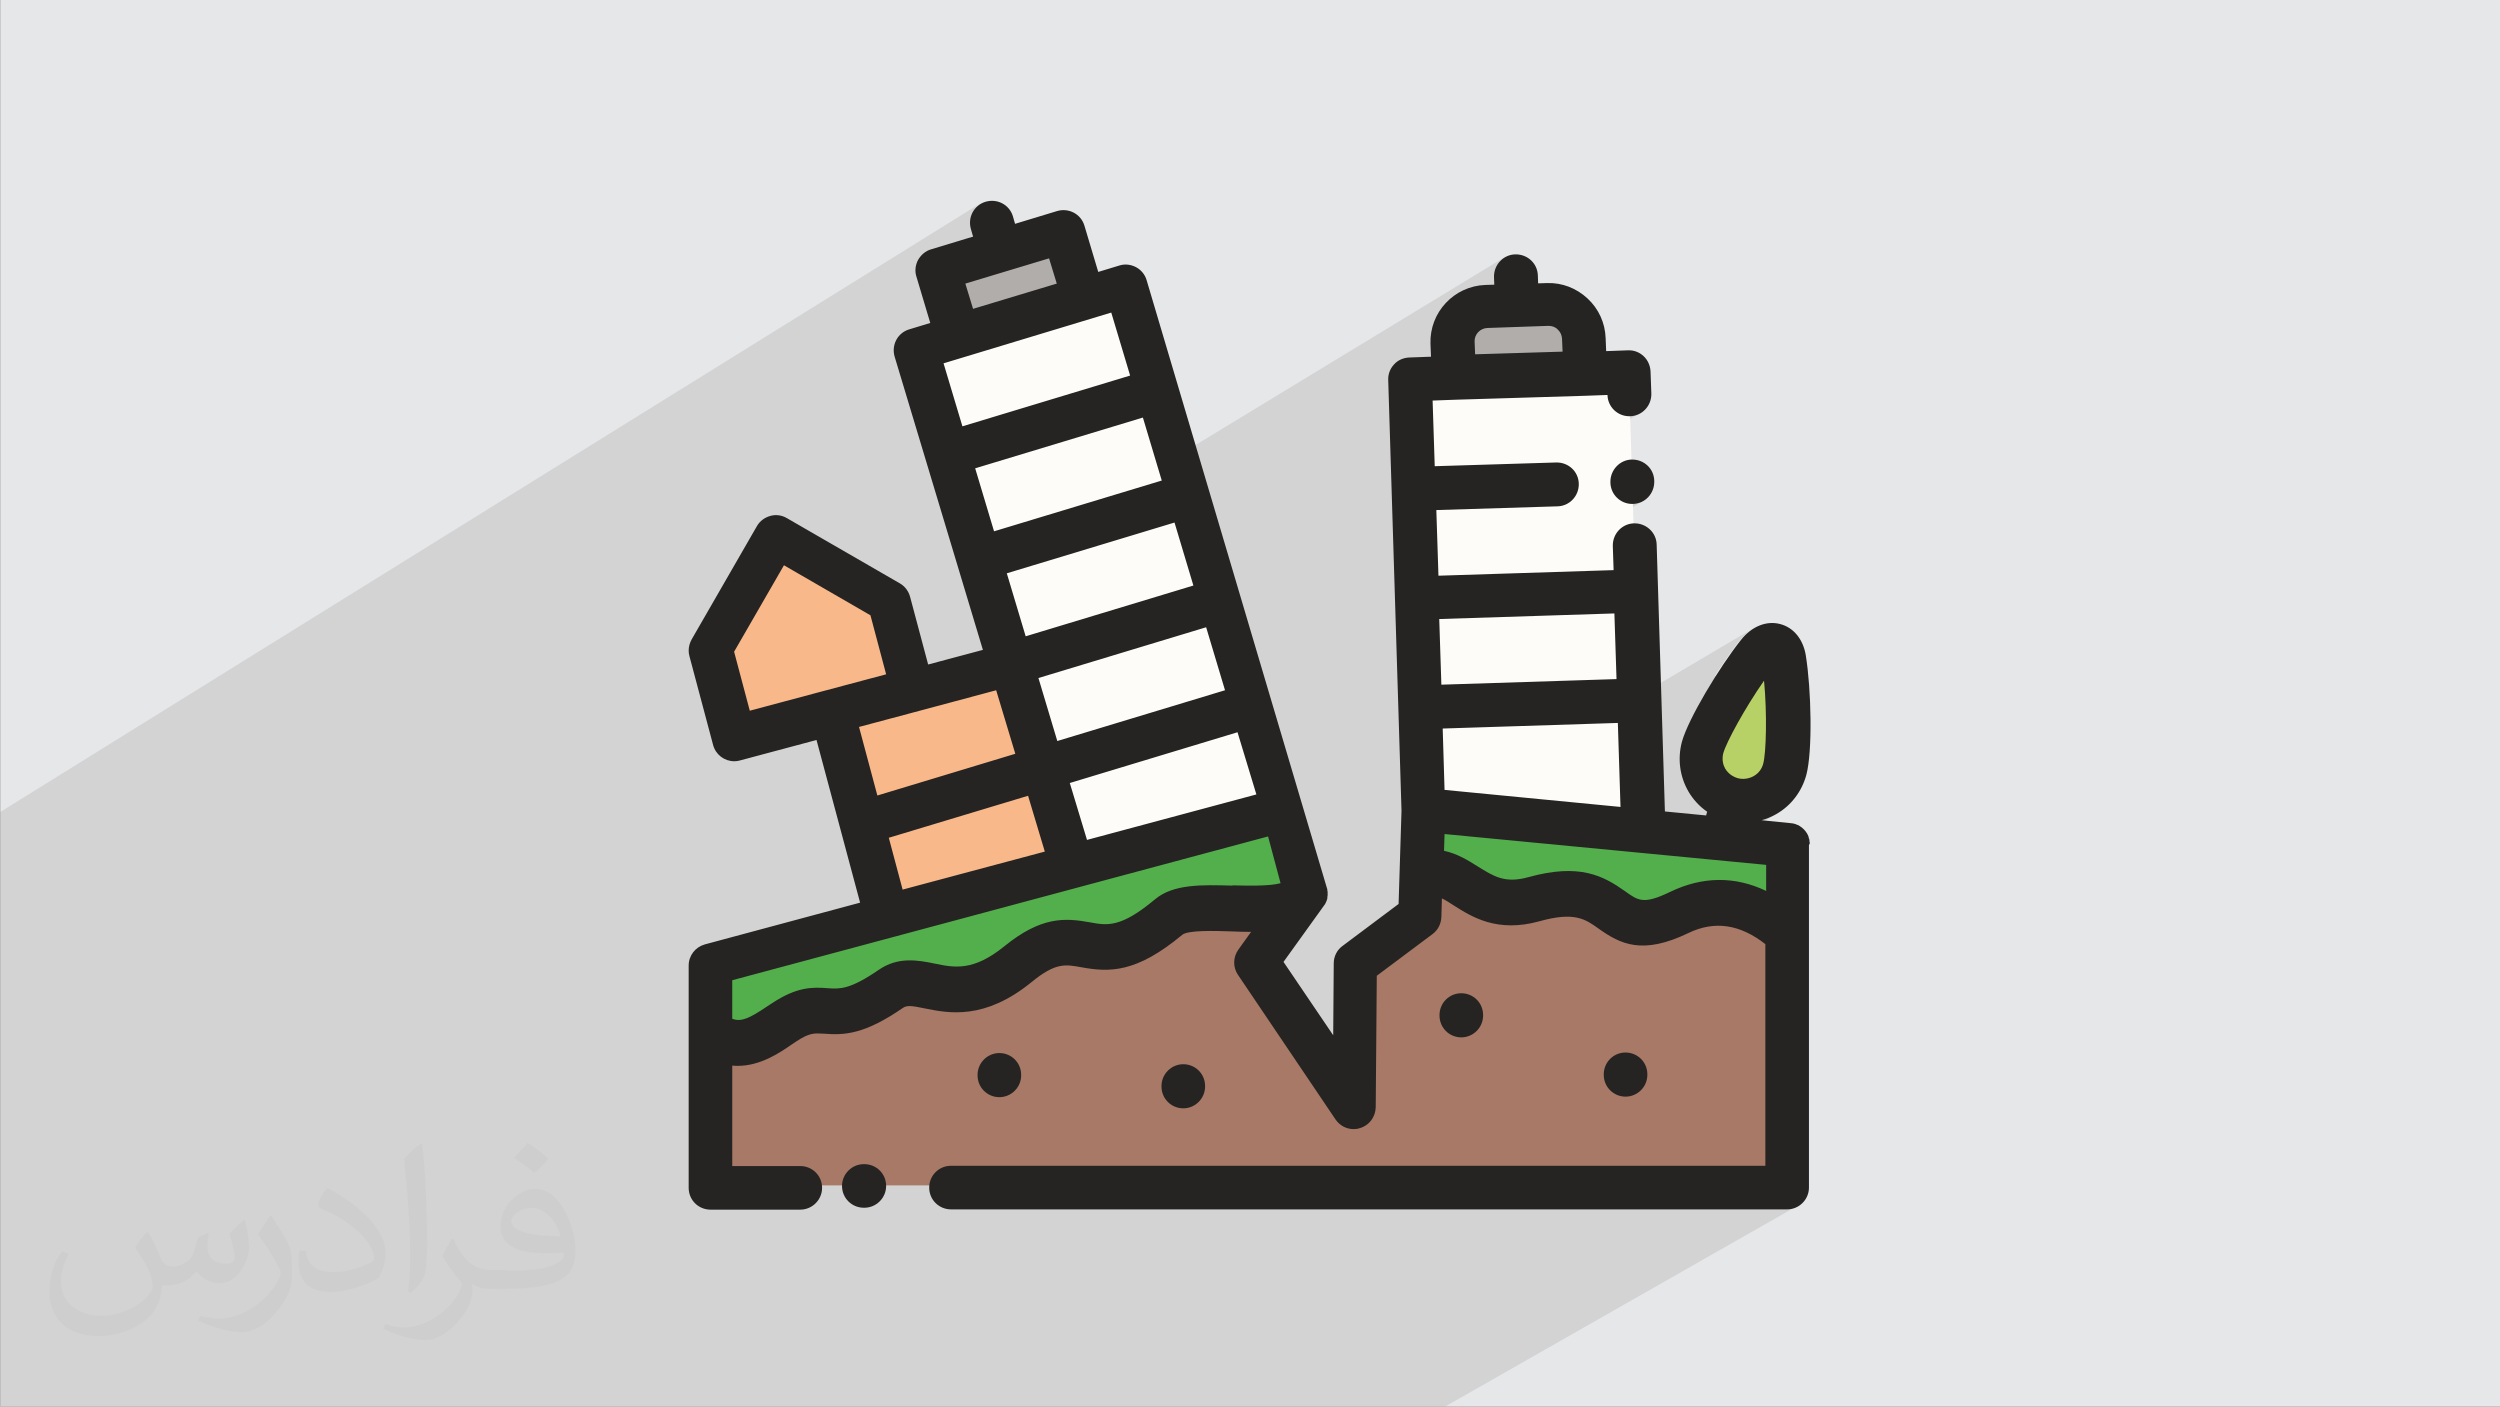 <?xml version="1.0" encoding="UTF-8"?>
<!DOCTYPE svg PUBLIC "-//W3C//DTD SVG 1.1//EN" "http://www.w3.org/Graphics/SVG/1.1/DTD/svg11.dtd">
<!-- Creator: CorelDRAW 2017 -->
<svg xmlns="http://www.w3.org/2000/svg" xml:space="preserve" width="9.406cm" height="5.292cm" version="1.1" style="shape-rendering:geometricPrecision; text-rendering:geometricPrecision; image-rendering:optimizeQuality; fill-rule:evenodd; clip-rule:evenodd"
viewBox="0 0 9406 5292"
 xmlns:xlink="http://www.w3.org/1999/xlink"
 enable-background="new 0 0 512 512">
 <rect x="0" y="0" width="9406" height="5292" fill="#808080" stroke="none"/>
 <defs>
  <style type="text/css">
   <![CDATA[
    .fil5 {fill:#FEFCF8}
    .fil6 {fill:#F8B88A}
    .fil3 {fill:#A77966}
    .fil7 {fill:#B7D167}
    .fil4 {fill:#B0ADAB}
    .fil2 {fill:#53AF4C}
    .fil8 {fill:#252422}
    .fil0 {fill:#E6E7E8}
    .fil9 {fill:#373435;fill-opacity:0.031}
    .fil1 {fill:#2B2A29;fill-opacity:0.102}
   ]]>
  </style>
 </defs>
 <g id="Layer_x0020_1">
  <polygon class="fil0" points="1,-1 9407,-1 9407,5291 1,5291 "/>
  <polygon class="fil1" points="246,5291 215,5291 197,5291 168,5291 150,5291 113,5291 111,5291 84,5291 65,5291 1,5291 1,5254 1,5243 1,5242 1,5231 1,5183 1,5177 1,5162 1,5161 1,5137 1,5132 1,5120 1,5119 1,5075 1,4996 1,4981 1,4911 1,4908 1,4872 1,4807 1,4807 1,4765 1,4765 1,4763 1,4728 1,4728 1,4693 1,4691 1,4679 1,4675 1,4645 1,4639 1,4638 1,4617 1,4603 1,4600 1,4593 1,4575 1,4559 1,4555 1,4549 1,4546 1,4544 1,4535 1,4526 1,4486 1,4486 1,4483 1,4463 1,4457 1,4455 1,4454 1,4435 1,4428 1,4428 1,4409 1,4390 1,4277 1,4139 1,4075 1,4049 1,4026 1,4014 1,4006 1,3993 1,3934 1,3826 1,3806 1,3724 1,3712 1,3631 1,3554 1,3517 1,3488 1,3440 1,3421 1,3416 1,3373 1,3346 1,3313 1,3198 1,3174 1,3156 1,3124 1,3117 1,3104 1,3055 3695,761 3681,770 3670,781 3661,795 3655,809 3652,825 3652,841 3655,857 3663,885 3448,1019 3448,1019 3449,1027 3451,1035 3457,1056 3530,1012 3560,1112 3632,1067 3661,1161 3976,1066 3702,1235 4079,1121 3571,1434 3622,1604 4253,1413 3672,1769 3741,1999 4186,1864 5657,970 5645,980 5635,993 5628,1007 5624,1023 5623,1039 5624,1068 5398,1205 5398,1206 5386,1247 5386,1258 5521,1177 5502,1193 5486,1213 5475,1236 5468,1261 5466,1288 5466,1306 5569,1243 5562,1250 5556,1257 5551,1266 5549,1275 5548,1285 5550,1335 5879,1324 5735,1411 5964,1404 5819,1491 5966,1487 6049,1484 6049,1484 6051,1500 6056,1516 6064,1529 6074,1541 6086,1551 6100,1558 6115,1563 6131,1564 6131,1564 6132,1564 6132,1564 6132,1564 6133,1564 6133,1564 6133,1564 6134,1564 6150,1562 6165,1557 6179,1549 5574,1911 5827,1903 6093,1744 6081,1755 6071,1767 6064,1782 6060,1797 6059,1814 6059,1816 6061,1832 6066,1847 6074,1861 6084,1873 6096,1882 6110,1890 6125,1894 6141,1896 6142,1896 6142,1896 6142,1896 6143,1896 6143,1896 6143,1896 6144,1896 6144,1896 6161,1894 6176,1888 6190,1880 5416,2342 5418,2390 6101,1983 6089,1994 6079,2006 6072,2020 6067,2036 6066,2053 6069,2143 5422,2529 5423,2576 6082,2556 5435,2938 5436,2972 5547,2983 6598,2363 6580,2375 6563,2390 6547,2408 6531,2428 6515,2450 6498,2474 6481,2499 6464,2524 6451,2545 6643,2432 6658,2427 6673,2427 6686,2433 6697,2443 6705,2459 6710,2478 6714,2504 6717,2531 6720,2560 6723,2589 6724,2620 6726,2650 6727,2680 6727,2710 6727,2739 6727,2768 6726,2794 6724,2819 6722,2842 6720,2863 6717,2880 6714,2895 6703,2925 6686,2952 6664,2974 6639,2992 6070,3325 6083,3332 6099,3343 6114,3354 6131,3366 6139,3371 6626,3087 6633,3085 6640,3082 6647,3080 6654,3077 6661,3074 6667,3071 6674,3067 6681,3064 6147,3375 6147,3376 6163,3383 6180,3386 6200,3385 6223,3380 6251,3371 6285,3355 6308,3345 6330,3336 6353,3329 6376,3322 6398,3318 6421,3314 6444,3312 6466,3311 6489,3312 6512,3313 6534,3317 6556,3321 6579,3327 6601,3334 6623,3343 6645,3352 6553,3406 6562,3408 6587,3417 6612,3428 6636,3441 6659,3455 6682,3471 6705,3489 6727,3508 6645,3556 6645,4380 6501,4462 6727,4462 6583,4545 6727,4545 6744,4543 6759,4538 6773,4531 5439,5291 5418,5291 5275,5291 5052,5291 4118,5291 4038,5291 4034,5291 3813,5291 3792,5291 3649,5291 3633,5291 3311,5291 3309,5291 3307,5291 3289,5291 3282,5291 3161,5291 3150,5291 3136,5291 3123,5291 3057,5291 3053,5291 2964,5291 2927,5291 2864,5291 2849,5291 2835,5291 2813,5291 2796,5291 2706,5291 2662,5291 2624,5291 2617,5291 2614,5291 2595,5291 2558,5291 2548,5291 2509,5291 2504,5291 2504,5291 2487,5291 2479,5291 2475,5291 2400,5291 2400,5291 2356,5291 2309,5291 2295,5291 2257,5291 2256,5291 2255,5291 2249,5291 2235,5291 2192,5291 2175,5291 2163,5291 2105,5291 2099,5291 2089,5291 2072,5291 2043,5291 2010,5291 2006,5291 1998,5291 1984,5291 1982,5291 1934,5291 1934,5291 1932,5291 1891,5291 1884,5291 1810,5291 1792,5291 1783,5291 1770,5291 1762,5291 1748,5291 1737,5291 1732,5291 1728,5291 1684,5291 1673,5291 1661,5291 1654,5291 1640,5291 1637,5291 1596,5291 1558,5291 1513,5291 1511,5291 1492,5291 1489,5291 1478,5291 1463,5291 1456,5291 1441,5291 1414,5291 1330,5291 1306,5291 1286,5291 1284,5291 1276,5291 1272,5291 1196,5291 1195,5291 1171,5291 1149,5291 1129,5291 1127,5291 1052,5291 1037,5291 1035,5291 1026,5291 1015,5291 954,5291 881,5291 874,5291 870,5291 859,5291 858,5291 858,5291 780,5291 739,5291 721,5291 717,5291 713,5291 690,5291 683,5291 632,5291 629,5291 619,5291 596,5291 560,5291 556,5291 554,5291 533,5291 532,5291 526,5291 526,5291 526,5291 520,5291 482,5291 475,5291 456,5291 454,5291 454,5291 436,5291 375,5291 369,5291 320,5291 313,5291 258,5291 249,5291 "/>
  <g id="_1445640576144">
   <path class="fil2" d="M4399 3447c100,-83 429,28 514,-88l1 -1 -83 -310 -616 165 -477 128 -616 165 -446 120 0 253c111,90 201,15 279,-36 164,-108 159,41 400,-125 116,-80 236,104 479,-93 252,-206 265,75 566,-177z"/>
   <path class="fil2" d="M5348 3281c155,-31 202,161 425,99 342,-95 259,188 548,49 152,-73 290,-28 407,78l0 -328 -889 -86 -482 -46 -7 234z"/>
   <path class="fil3" d="M5773 3380c-223,62 -269,-130 -425,-99l-5 159 -243 181 -4 536 -367 -544 184 -255c-85,116 -414,5 -514,88 -302,252 -314,-28 -566,177 -242,198 -363,13 -479,93 -241,166 -236,17 -400,125 -79,52 -169,127 -279,36l0 583 4052 0 0 -954c-117,-106 -255,-152 -407,-78 -288,139 -206,-144 -548,-49z"/>
   <polygon class="fil4" points="3606,1264 4079,1121 4003,869 3766,940 3530,1012 "/>
   <polygon class="fil5" points="4079,1121 3606,1264 3448,1312 4035,3261 4831,3048 4237,1074 "/>
   <polygon class="fil6" points="3347,2261 2921,2014 2675,2441 2765,2775 3133,2677 3437,2595 "/>
   <polygon class="fil6" points="3437,2595 3133,2677 3339,3448 4035,3261 3805,2496 "/>
   <path class="fil4" d="M5470 1420l494 -15 -4 -132c-2,-73 -63,-130 -136,-128l-115 4 -115 4c-72,2 -130,63 -128,136l4 132z"/>
   <polygon class="fil5" points="5964,1404 5470,1420 5305,1425 5356,3048 6182,3127 6128,1399 "/>
   <path class="fil7" d="M6611 2459c-84,106 -189,287 -207,353 -24,88 28,173 113,196 85,23 173,-28 196,-113 19,-69 18,-284 -4,-417 -9,-58 -58,-71 -99,-19z"/>
   <path class="fil8" d="M6285 3355c-101,49 -121,34 -171,-2 -82,-58 -171,-106 -363,-53 -89,25 -131,-3 -191,-40 -35,-22 -76,-48 -127,-59l2 -63 1210 116 0 98c-117,-56 -239,-55 -360,3zm-737 -2070c-1,-27 21,-50 48,-51l115 -4 0 0 0 0 115 -4c13,0 26,4 35,14 10,9 15,21 16,34l2 49 -329 10 -2 -49zm526 1023l0 0 0 0 8 247 -659 21 -8 -247 659 -21zm-639 664l-7 -231 659 -21 10 316 -661 -64zm1049 -139c11,-40 81,-169 153,-272 12,125 8,271 -3,312 -5,20 -18,37 -36,47 -18,10 -39,13 -59,8l0 0c-21,-6 -37,-18 -48,-36 -7,-12 -14,-33 -7,-60zm-1846 499c-115,-3 -223,-7 -293,52 -129,108 -180,98 -245,86 -94,-17 -183,-22 -321,90 -117,95 -188,81 -264,65 -60,-12 -135,-27 -209,24 -109,75 -147,72 -191,69 -61,-5 -118,-4 -208,55 -7,4 -13,9 -20,13 -67,45 -98,60 -132,47l0 -145 2016 -541 47 176c-45,12 -130,9 -181,8zm-1294 -180l524 -158 63 210 -535 143 -52 -195zm113 -477l0 0c0,0 0,0 0,0l291 -78 72 239 -519 157 -69 -258 225 -60zm-507 -548l325 188 59 222 -225 60 0 0 0 0 -288 77 -59 -222 188 -326zm1302 -714l-631 191 -71 -237 631 -191 71 237zm-345 1138l631 -191 71 237 -631 191 -71 -237zm512 -585l71 237 -631 191 -71 -237 631 -191zm-750 -204l631 -191 71 237 -631 191 -71 -237zm421 1399l-65 -215 631 -191 71 234 -637 171zm-143 -2189l29 95 -315 95 -29 -95 315 -95zm2862 2202c0,-1 0,-1 0,-2 0,-2 -1,-4 -1,-7 0,-1 0,-1 0,-2 0,-2 -1,-4 -1,-6 0,-1 0,-2 -1,-2 0,-1 -1,-2 -1,-4 0,-1 -1,-3 -1,-4 0,0 0,0 0,-1 -3,-7 -7,-14 -12,-20 -8,-9 -17,-17 -28,-22 -1,0 -2,-1 -3,-1 -1,0 -2,-1 -2,-1 -2,-1 -4,-1 -5,-2 0,0 -1,0 -1,0 -2,-1 -4,-1 -7,-2 -1,0 -1,0 -2,0 -2,0 -4,-1 -7,-1 0,0 0,0 0,0l-109 -11c19,-5 37,-13 55,-23 56,-32 96,-85 113,-147 24,-89 19,-322 -2,-451 -10,-60 -46,-104 -96,-117 -52,-14 -108,9 -148,60 -81,102 -198,296 -222,383 -17,64 -8,130 24,186 18,31 42,57 71,77l-4 14 -155 -15 -31 -1004c-1,-46 -40,-81 -85,-80 -45,1 -81,39 -80,85l3 91 -659 21 -8 -247 456 -14c45,-1 81,-39 80,-85 -1,-46 -39,-81 -85,-80l-457 14 -8 -247 82 -3 0 0 494 -15 82 -3 0 0c1,45 38,80 82,80 1,0 2,0 3,0 45,-1 81,-39 80,-85l-3 -83c-1,-22 -10,-43 -26,-58 -16,-15 -37,-23 -59,-22l-82 3 -2 -49c-2,-57 -26,-110 -68,-149 -42,-39 -96,-60 -153,-58l-33 1 -1 -29c-1,-46 -39,-81 -85,-80 -45,1 -81,39 -80,85l1 29 -33 1c-118,4 -211,103 -207,221l2 49 -82 3c-22,1 -43,10 -57,26 -15,16 -23,37 -22,59l50 1620 -11 351 -211 158c-21,15 -33,40 -33,65l-2 271 -187 -276 151 -210c0,0 0,0 0,0 0,0 0,0 0,0 2,-2 3,-5 5,-7 0,0 0,0 0,0 1,-2 3,-5 4,-8 0,-1 0,-1 1,-2 1,-2 2,-4 2,-6 0,-1 0,-2 1,-2 1,-2 1,-4 1,-6 0,-1 0,-2 0,-3 0,-2 1,-4 1,-6 0,-1 0,-2 0,-3 0,-2 0,-4 0,-6 0,-1 0,-2 0,-3 0,-2 0,-4 -1,-6 0,-1 0,-2 0,-3 0,-3 -1,-5 -2,-8 0,0 0,0 0,0l0 0c0,0 0,0 0,0l-678 -2286c-6,-21 -21,-39 -40,-49 -19,-10 -42,-13 -63,-6l-79 24 -52 -174c-13,-44 -59,-68 -103,-55l-158 48 -8 -28c-13,-44 -59,-68 -103,-55 -44,13 -68,59 -55,103l8 28 -158 48c-21,6 -38,21 -49,40 -10,19 -13,42 -6,63l52 174 -79 24c-44,13 -68,59 -55,103l332 1103 -206 55 -68 -255c-6,-21 -19,-39 -38,-50l-426 -246c-19,-11 -41,-14 -62,-8 -21,6 -39,19 -50,38l-246 427c-7,13 -11,27 -11,42 0,7 1,14 3,21l89 334 0 0c10,37 43,61 80,61 7,0 14,-1 21,-3l288 -77 164 612 -584 157c-36,10 -61,42 -61,80l0 836c0,46 37,82 82,82l338 0c45,0 82,-37 82,-82 0,-46 -37,-82 -82,-82l-256 0 0 -378c7,1 14,1 21,1 84,0 156,-48 202,-80 6,-4 12,-8 18,-12 50,-33 68,-31 104,-29 77,6 152,3 297,-97 15,-10 31,-9 83,2 89,18 224,45 401,-99 90,-74 127,-67 187,-56 105,19 206,23 380,-122 22,-18 122,-15 182,-13 25,1 51,2 77,2l-48 67c-20,28 -21,66 -1,95l367 544c16,23 41,36 68,36 8,0 16,-1 24,-4 35,-10 58,-42 59,-78l4 -495 210 -157c20,-15 32,-38 33,-64l2 -70c13,6 27,15 44,26 69,44 164,104 323,60 132,-37 173,-8 223,28 82,58 164,100 338,16 98,-47 193,-33 289,42l0 834 -3064 0c-46,0 -82,37 -82,82 0,46 37,82 82,82l3146 0c45,0 82,-37 82,-82l0 -1283 0 0 0 0 0 0 0 0c0,-2 0,-4 0,-6z"/>
   <path class="fil8" d="M3252 4380l-2 0c-45,0 -82,37 -82,82 0,46 37,82 82,82l2 0c45,0 82,-37 82,-82 0,-46 -37,-82 -82,-82z"/>
   <path class="fil8" d="M3842 4046l0 -2c0,-46 -37,-82 -82,-82 -45,0 -82,37 -82,82l0 2c0,46 37,82 82,82 45,0 82,-37 82,-82z"/>
   <path class="fil8" d="M4534 4088l0 -2c0,-46 -37,-82 -82,-82 -45,0 -82,37 -82,82l0 2c0,46 37,82 82,82 45,0 82,-37 82,-82z"/>
   <path class="fil8" d="M5580 3821l0 -2c0,-46 -37,-82 -82,-82 -46,0 -82,37 -82,82l0 2c0,46 37,82 82,82 45,0 82,-37 82,-82z"/>
   <path class="fil8" d="M6198 4044l0 -2c0,-46 -37,-82 -82,-82 -46,0 -82,37 -82,82l0 2c0,46 37,82 82,82 45,0 82,-37 82,-82z"/>
   <path class="fil8" d="M6139 1729c-45,1 -81,40 -80,85l0 2c1,45 38,80 82,80 1,0 2,0 3,0 46,-1 81,-40 80,-85l0 -2c-1,-46 -39,-81 -85,-80z"/>
  </g>
 </g>
 <g id="Layer_x0020_1_0">
  <path class="fil9" d="M557 4636c18,28 30,53 41,81 8,18 13,48 53,48 13,0 28,-3 43,-13 18,-8 30,-23 36,-43l15 -53 38 -18 3 3c-5,20 -5,38 -5,53 0,46 38,61 69,61 18,0 33,-8 33,-25 0,-20 -10,-56 -20,-89 18,-18 36,-36 56,-51l3 3c10,38 15,76 15,102 0,25 -10,51 -20,69 -18,36 -51,64 -91,64 -30,0 -64,-15 -86,-43l-3 0c-23,28 -56,51 -109,51l-18 0c-3,36 -10,61 -23,84 -33,64 -127,107 -216,107 -124,0 -185,-71 -185,-168 0,-58 18,-114 48,-152l25 10c-18,36 -30,69 -30,102 0,89 74,132 155,132 76,0 173,-51 191,-107 -5,-64 -30,-91 -66,-150 10,-18 25,-38 43,-58l3 0 0 0 0 0 0 0 5 3 0 0 0 0 -3 -3 0 0 0 0 0 0zm1430 -335c25,15 51,36 76,58 -15,20 -30,38 -53,53 -25,-20 -51,-38 -76,-56 18,-20 36,-38 51,-56l0 0 3 0 0 0 0 0 -1 1zm13 244c-43,0 -76,28 -76,48 0,43 84,58 185,58 -13,-51 -56,-107 -109,-107l0 1 0 0 0 0 0 0zm-94 236c56,0 104,-3 140,-10 41,-10 76,-30 76,-46 0,-3 0,-8 -3,-13 -23,3 -48,3 -74,3 -74,0 -132,-18 -152,-58 -5,-13 -10,-25 -10,-41 0,-41 18,-81 48,-107 25,-23 53,-36 84,-36 51,0 94,43 122,107 15,36 28,76 28,130 0,36 -10,64 -30,86 -41,38 -114,53 -229,53l-51 0 0 0 -13 0c-28,0 -48,-5 -64,-18l-3 0c0,5 3,13 3,18 0,25 -8,58 -25,84 -51,76 -107,109 -152,109 -48,0 -107,-18 -160,-43l10 -18c18,8 41,13 74,13 86,0 198,-84 213,-163 -3,-8 -8,-15 -18,-25 -25,-30 -41,-56 -56,-81 13,-25 25,-46 36,-64l5 0c36,74 71,117 145,117l10 0 0 0 53 0 0 0 0 0 0 0 -8 3 0 0 0 0 1 0 0 0 0 0 0 0zm-371 79c5,-36 8,-74 8,-109l0 -53c0,-99 -13,-244 -23,-338 18,-20 43,-43 64,-58l5 3c13,119 18,257 18,384 0,33 -3,66 -5,89 -3,30 -20,53 -56,86l-8 -3 0 0 0 0 0 0 -3 0 0 0 0 0 0 -1 0 0 0 0 0 0zm-384 -158c3,46 25,84 104,84 51,0 91,-13 140,-36 8,-3 13,-8 13,-13 0,-30 -23,-69 -61,-104 -36,-33 -84,-64 -130,-81 -15,-8 -20,-13 -20,-20 0,-15 18,-43 33,-61l5 0c51,28 109,66 152,112 38,41 64,84 64,130 0,33 -10,66 -28,97 -56,28 -117,51 -178,51 -74,0 -122,-33 -122,-114 0,-8 0,-23 3,-41l25 0 0 0 0 0 0 0 0 -3 0 0 0 0 0 -1 0 0 0 0 0 0zm-132 -132l46 74c18,28 33,56 33,104l0 61c0,48 -30,99 -81,152 -38,36 -74,51 -107,51 -48,0 -102,-15 -165,-43l8 -18c20,5 43,10 71,10 89,0 183,-66 224,-147 5,-10 8,-18 8,-23 0,-10 -5,-20 -10,-28 -23,-43 -48,-84 -76,-119 15,-23 30,-46 46,-69l5 0 0 0 0 0 0 0 0 -5 0 0 0 0 -2 0 0 0 0 0 0 0z"/>
 </g>
</svg>
